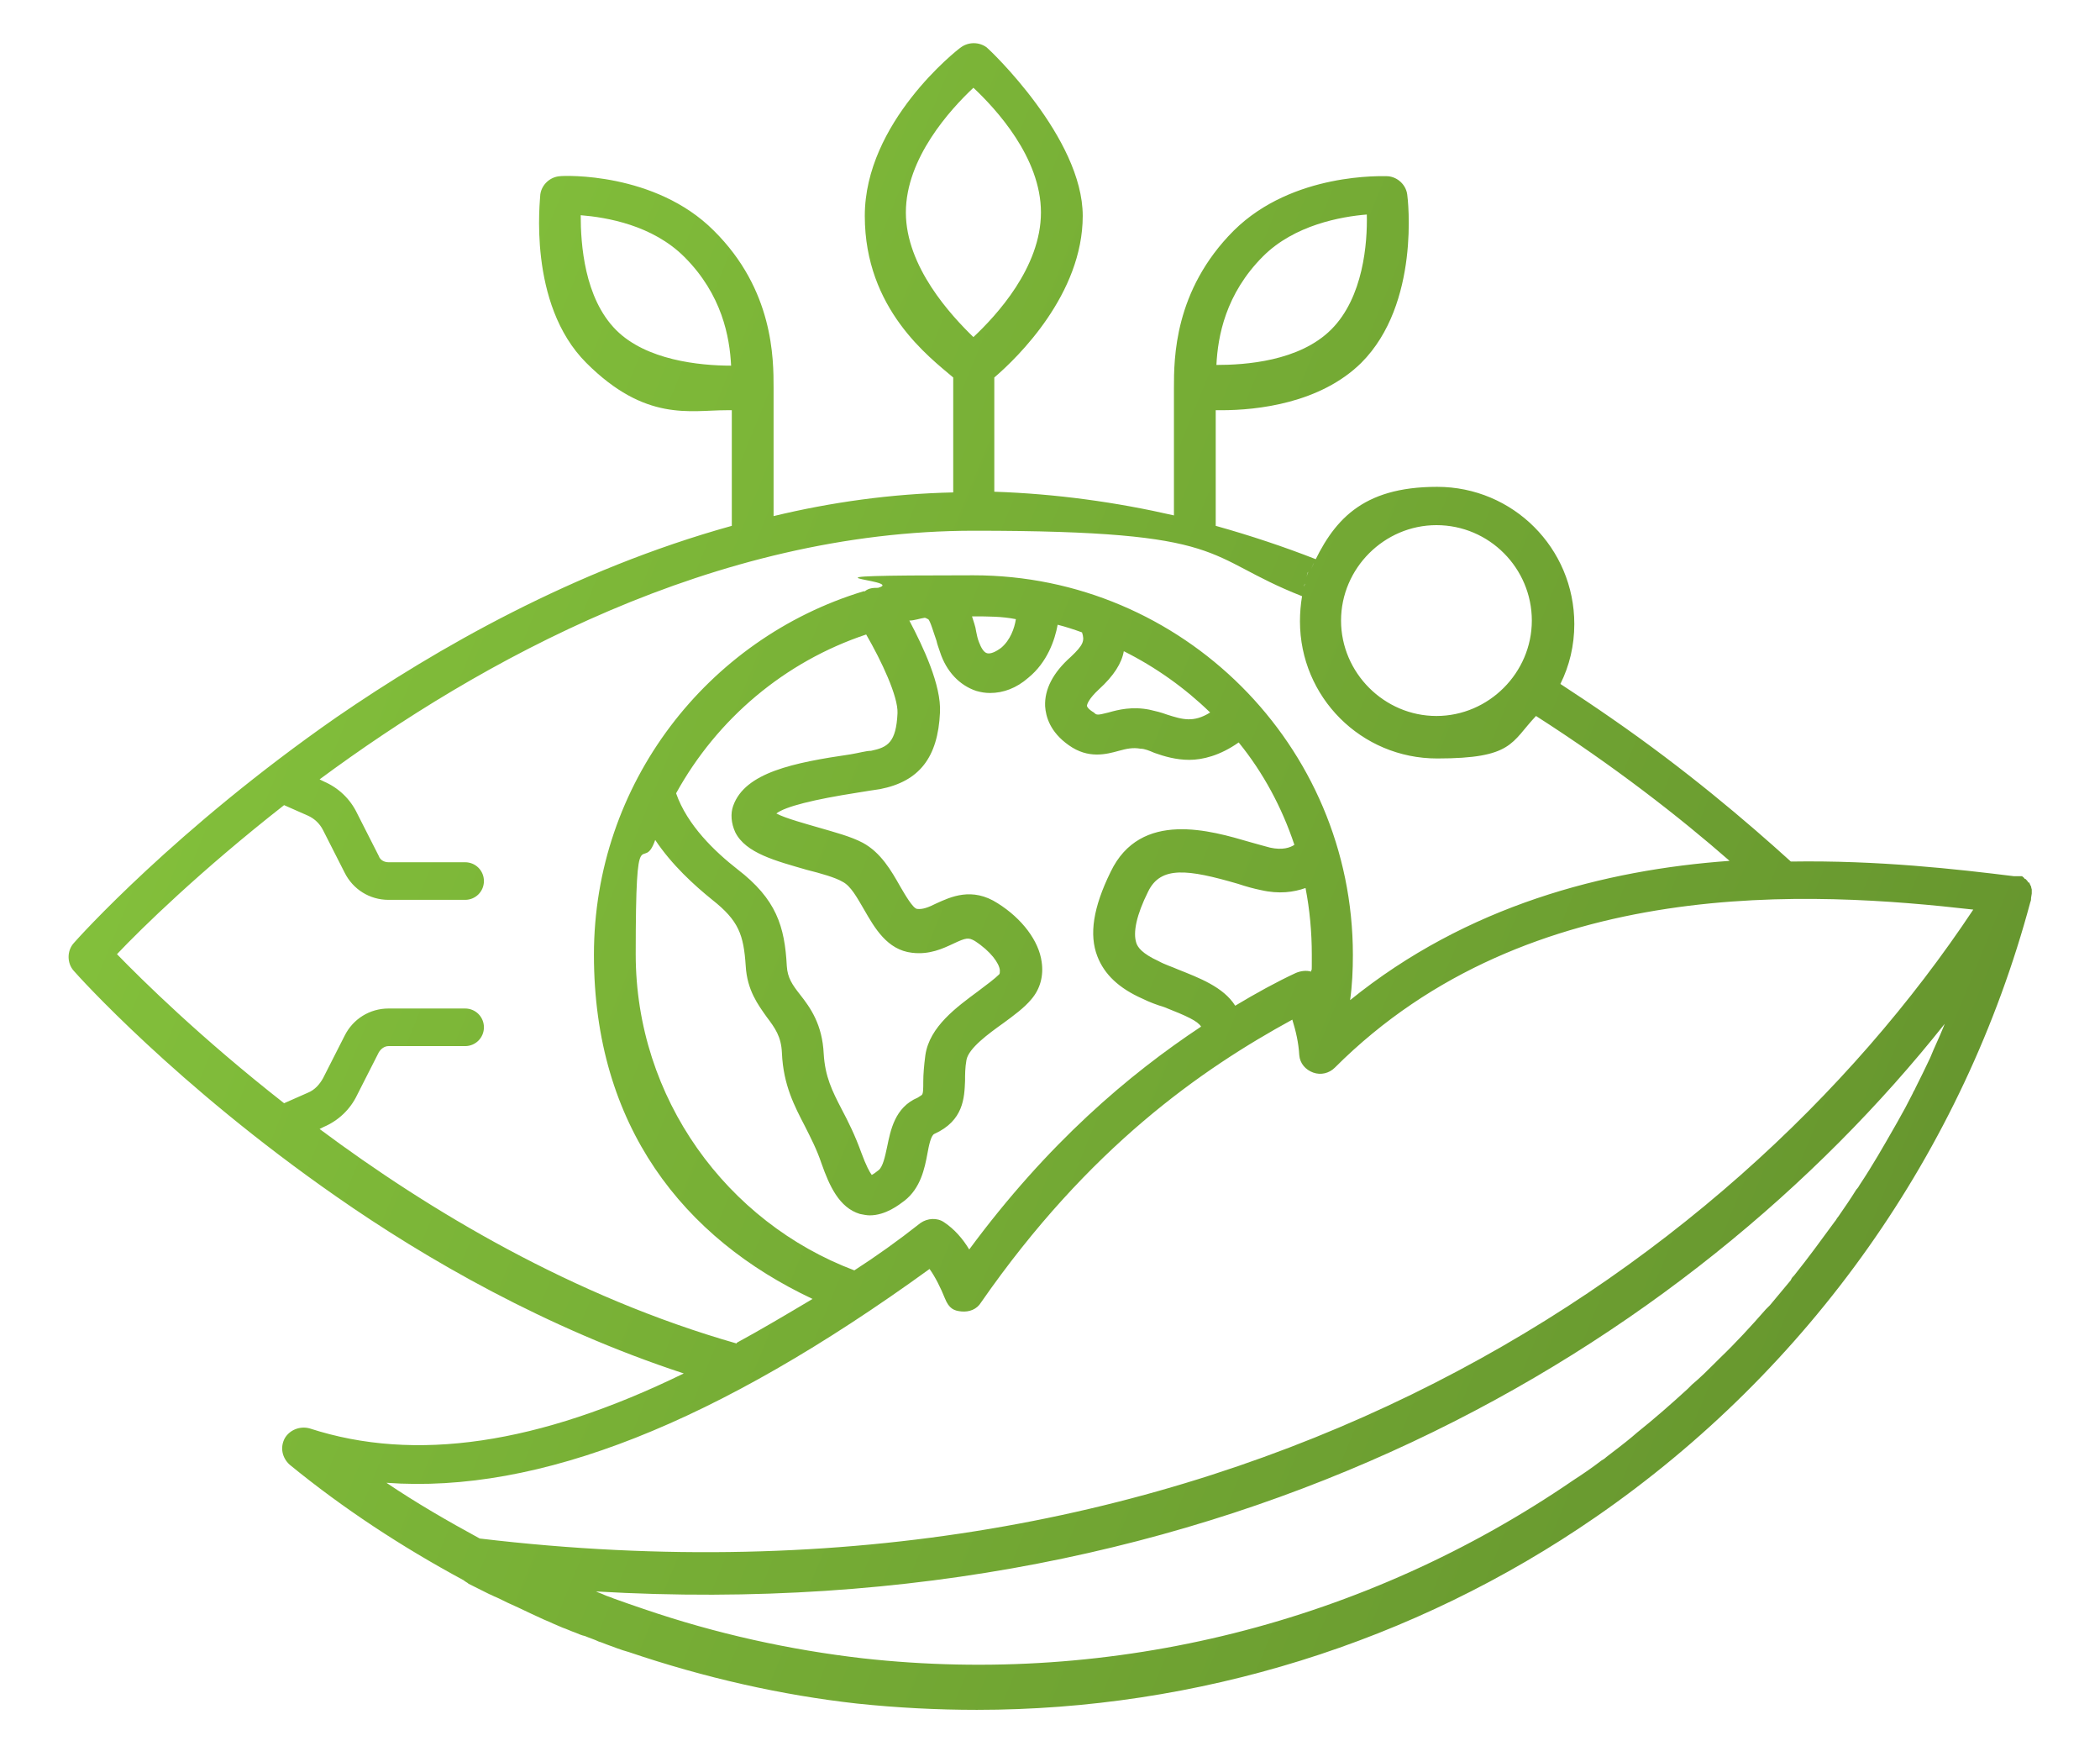 <?xml version="1.0" encoding="UTF-8"?>
<svg id="Ebene_1" data-name="Ebene 1" xmlns="http://www.w3.org/2000/svg" xmlns:xlink="http://www.w3.org/1999/xlink" version="1.1" viewBox="0 0 301.6 250.7">
  <defs>
    <style>
      .cls-1 {
        fill: url(#Unbenannter_Verlauf);
        stroke-width: 0px;
      }
    </style>
    <linearGradient id="Unbenannter_Verlauf" data-name="Unbenannter Verlauf" x1="9.4" y1="175.5" x2="281.5" y2="64.3" gradientTransform="translate(0 251) scale(1 -1)" gradientUnits="userSpaceOnUse">
      <stop offset="0" stop-color="#85c33c"/>
      <stop offset="1" stop-color="#66952e"/>
    </linearGradient>
  </defs>
  <path class="cls-1" d="M291.8,128.3v-.6c0,0-.1-.3-.1-.4s0,0-.1-.2-.1-.3-.2-.4c0,0,0,0-.1,0h0c-.1-.2-.2-.3-.4-.5h-.1c-.1-.2-.3-.3-.4-.4-.1,0-.1,0-.2,0s-.1,0-.2,0h-.1q-.1,0-.2,0c-.1,0-.2,0-.4,0h-.1c-8.1-1-19.4-2.3-32-2.1-6.4-5.8-15.1-13.2-25.8-20.6-2.3-1.6-4.7-3.2-7.3-4.9h0c1.3-2.6,2-5.5,2-8.6,0-10.9-8.8-19.7-19.7-19.7s-15,4.9-18.1,11.8c.2-.5.4-.9.7-1.4-4.6-1.8-9.4-3.4-14.4-4.8v-16.6h.8c5.2,0,14.2-1,20.1-6.8,8.5-8.5,6.7-23.6,6.6-24.2-.2-1.4-1.4-2.5-2.8-2.6-.6,0-13.6-.6-22.1,7.8-8.6,8.6-8.6,18.4-8.6,22.6v18.3c-8.3-1.9-16.9-3.1-25.8-3.4v-16.4c3.4-2.9,12.7-12,12.7-23.2s-13.3-23.8-13.8-24.2c-1.1-.8-2.6-.8-3.7,0-.6.4-13.8,10.8-13.8,24.2s9.3,20.3,12.7,23.2v16.5c-8.9.2-17.5,1.4-25.8,3.4v-18.4c0-4.2,0-14.1-8.6-22.6-8.4-8.4-21.5-7.9-22.1-7.8-1.4.1-2.6,1.2-2.8,2.6,0,.6-1.9,15.7,6.6,24.2s14.9,6.8,20.1,6.8h.8v16.6c-22.7,6.3-42.4,17.6-56.8,27.5-23,16-37.1,31.7-37.7,32.4-1,1.1-1,2.9,0,4,.6.7,14.7,16.4,37.7,32.4,12.9,9,30.1,18.9,49.9,25.4h0c-20.9,10.2-38.6,12.8-53.7,7.9-1.4-.4-2.9.2-3.6,1.4-.7,1.3-.4,2.8.7,3.8,7.7,6.3,16.1,11.8,25,16.6h0c.2.2.5.3.7.5.2.1.4.2.6.3.8.4,1.6.8,2.4,1.2.3.1.6.3.9.4.7.3,1.4.7,2.1,1,.4.2.7.3,1.1.5.6.3,1.3.6,1.9.9.4.2.9.4,1.3.6.6.3,1.2.5,1.8.8.5.2.9.4,1.4.6.6.2,1.2.5,1.8.7.5.2.9.4,1.4.5.7.3,1.4.5,2,.8.4.1.8.3,1.1.4,1.1.4,2.1.8,3.2,1.1,10.9,3.7,22,6.2,32.8,7.4,5.7.6,11.5.9,17.2.9,31.6,0,62.7-9.6,88.9-27.7,30.7-21.2,52.8-52.5,62.4-88.3.1-.2.1-.4.1-.6t0,0ZM181.4,36.8c4.5-4.5,11.2-5.7,14.9-6,.1,4.1-.5,11.9-5.1,16.5-4.6,4.6-12.4,5.1-16.5,5.1.2-4.1,1.3-10.2,6.7-15.6ZM88.5,47.4c-4.6-4.6-5.1-12.4-5.1-16.5,3.7.3,10.3,1.4,14.9,6,5.4,5.4,6.5,11.5,6.7,15.6-4.6,0-12.2-.8-16.5-5.1ZM206.3,75.4c7.6,0,13.7,6.2,13.7,13.7s-6.2,13.7-13.7,13.7-13.7-6.2-13.7-13.7,6.2-13.7,13.7-13.7ZM130.1,30.5c0-7.8,6.4-14.8,9.7-17.9,3.2,3,9.7,10,9.7,17.9s-6.4,14.8-9.7,17.9c-3.2-3.1-9.7-10.1-9.7-17.9ZM105.8,192.9c-23.5-6.7-44.2-19.1-59.9-30.8l.6-.3c2.1-.9,3.8-2.5,4.8-4.6l3.1-6.1c.3-.5.8-.9,1.4-.9h11c1.5,0,2.7-1.2,2.7-2.7s-1.2-2.7-2.7-2.7h-11c-2.7,0-5.1,1.5-6.3,3.9l-3.1,6.1c-.5.9-1.2,1.7-2.2,2.1l-3.4,1.5c-12-9.4-20.4-17.7-24-21.4,3.5-3.7,12-12,24-21.4l3.4,1.5c.9.4,1.7,1.1,2.2,2.1l3.1,6.1c1.2,2.4,3.6,3.9,6.3,3.9h11c1.5,0,2.7-1.2,2.7-2.7s-1.2-2.7-2.7-2.7h-11c-.6,0-1.2-.3-1.4-.9l-3.1-6.1c-1-2.1-2.7-3.7-4.8-4.6l-.6-.3c23-17,56.7-35.7,94-35.7s32.6,3.7,47.1,9.4c-.2,1.2-.3,2.4-.3,3.6,0,10.9,8.8,19.7,19.7,19.7s10.6-2.3,14.2-6.1c11.1,7.1,20.6,14.5,27.8,20.8h0c-18,1.3-37.7,6.4-54.5,20h0c.3-2.1.4-4.3.4-6.5,0-30.1-24.5-54.5-54.5-54.5s-9.3.6-13.7,1.8c-.6,0-1.3,0-1.9.5,0,0,0,0-.2,0-22.4,6.8-38.7,27.6-38.7,52.2s12.9,40.7,31.4,49.4c-3.7,2.2-7.4,4.4-10.9,6.3h0ZM187.9,82.1c-.1.2-.2.4-.2.7,0-.2,0-.5.2-.7ZM187.4,83.8c0,.2-.1.3-.1.5,0-.1,0-.3.1-.5ZM122.7,182.4c-18.3-6.9-31.4-24.7-31.4-45.4s1-11.2,2.8-16.4c2.4,3.6,5.6,6.5,8.2,8.6,3.8,3,4.5,5,4.8,9.5.2,3.5,1.8,5.6,3,7.3,1.2,1.6,2.1,2.8,2.2,5.2.2,4.6,1.8,7.6,3.3,10.5.8,1.6,1.7,3.3,2.4,5.4,1.1,3.1,2.5,6.3,5.5,7.2.5.1,1,.2,1.4.2,2.3,0,4.2-1.5,5-2.1,2.3-1.8,2.9-4.6,3.3-6.8.2-1.1.5-2.6,1-2.8,4.2-1.9,4.3-5.2,4.4-7.6,0-.9,0-1.9.2-3,.3-1.7,3.2-3.8,5.3-5.3,1.5-1.1,3-2.2,4-3.4,1.3-1.5,1.8-3.4,1.5-5.4-.4-3-2.8-6.2-6.3-8.4-3.7-2.4-6.8-.9-8.8,0-1.2.6-2,.9-2.8.8-.6-.1-1.7-2-2.4-3.2-1.3-2.3-2.8-4.9-5.4-6.3-1.7-.9-4-1.5-6.4-2.2-1.7-.5-4.7-1.3-6-2,1.3-1,5.3-2,11.7-3,1.3-.2,2.4-.4,3.2-.5,5.6-1.1,8.3-4.5,8.6-11,.2-3.9-2.4-9.4-4.4-13.2.7,0,1.5-.3,2.2-.4.2,0,.4.2.5.2.3.2.8,2,1.2,3.1.1.5.3,1,.5,1.6.9,2.8,2.8,4.8,5.2,5.6.7.2,1.3.3,2,.3,1.9,0,3.8-.7,5.5-2.2,2.7-2.2,3.8-5.4,4.2-7.6,1.2.3,2.4.7,3.5,1.1.4,1.2.2,1.8-1.6,3.5-2.6,2.3-3.8,4.7-3.7,7.1.1,1.5.7,3.7,3.4,5.6,2.8,2,5.4,1.3,7.2.8,1.1-.3,2-.5,3.1-.3.6,0,1.3.3,2,.6,1.4.5,3.1,1,5,1s4.4-.6,7.1-2.5c3.5,4.3,6.2,9.3,8,14.7-.6.4-1.7.8-3.5.4-.8-.2-1.8-.5-2.9-.8-5.5-1.6-15.7-4.7-20,4.3-2.5,5.1-3.1,9-1.9,12.1,1,2.6,3.1,4.6,6.5,6.1,1,.5,2.1.9,3.1,1.2,3.3,1.3,4.8,2,5.3,2.8-10.4,6.9-22,16.7-33.3,32-.9-1.5-2.1-2.9-3.6-3.9-1-.7-2.4-.6-3.4.1-3.3,2.6-6.4,4.8-9.5,6.8ZM105.6,119.5c1.5,3,5.8,4.1,10.3,5.4,2,.5,4.1,1.1,5.1,1.7,1.2.6,2.1,2.3,3.1,4,1.5,2.6,3.3,5.8,6.9,6.2,2.5.3,4.4-.6,5.9-1.3,1.9-.9,2.2-.9,3.1-.4,2.3,1.5,3.5,3.2,3.6,4.2,0,.3,0,.5-.1.6-.6.6-1.8,1.5-3,2.4-3.1,2.3-7,5.1-7.6,9.2-.2,1.5-.3,2.8-.3,3.8s0,1.7-.2,1.9c0,0-.1.1-.6.4-3.3,1.4-3.9,4.7-4.4,7.1-.3,1.4-.6,2.8-1.2,3.3-.5.4-.8.6-1,.7-.3-.4-.8-1.3-1.5-3.2-.9-2.5-1.9-4.5-2.8-6.2-1.4-2.7-2.4-4.7-2.6-8-.2-4.2-1.9-6.6-3.4-8.5-1.1-1.4-1.8-2.4-1.9-4.1-.3-5.7-1.5-9.6-7.1-13.9-3.2-2.5-7.2-6.3-8.8-10.9,5.9-10.7,15.6-18.9,27.3-22.8,2.2,3.8,4.6,8.9,4.5,11.3-.2,4.2-1.4,4.9-3.8,5.4-.7,0-1.7.3-2.9.5-8.2,1.2-15.2,2.6-16.9,7.4-.4,1.1-.3,2.5.3,3.8ZM139.6,88.5h.2c2.1,0,4.1,0,6.1.4-.2,1.3-.8,3-2.1,4.1-.8.6-1.5.9-2,.8s-.9-.8-1.2-1.6c-.2-.5-.3-1-.4-1.5-.1-.8-.4-1.5-.6-2.2ZM156.1,101.4c0-.3.3-1.1,1.7-2.4,2.2-2,3.3-3.8,3.6-5.5,4.6,2.3,8.8,5.3,12.4,8.8-2.4,1.5-4,1-6.2.3-.8-.3-1.6-.5-2.5-.7-2.5-.5-4.5,0-5.9.4-1.6.4-1.7.4-2.1,0-.7-.4-1-.8-1-1ZM177.4,144.4h0c-1.7-2.7-5.2-4-8.2-5.2-.9-.4-1.9-.7-2.8-1.2-2.4-1.1-3-2-3.2-2.6-.5-1.5,0-4,1.7-7.4,1.8-3.7,5.7-3.2,12.9-1.1,1.2.4,2.3.7,3.3.9,2.6.6,4.7.3,6.4-.3.6,3.1.9,6.3.9,9.6s0,1.6-.1,2.4c-.7-.2-1.5-.1-2.2.2-2.8,1.3-5.7,2.9-8.7,4.7ZM133.5,182.2c.8,1.1,1.6,2.7,2.2,4.2s1.3,1.8,2.4,1.9c1.1.1,2.2-.3,2.8-1.3,15.5-22.3,31.7-33.5,44.7-40.6.5,1.6.9,3.3,1,5.1.1,1.2.9,2.1,2,2.5s2.3.1,3.1-.7c28-28,68.8-25.3,91.7-22.7-35,52.7-108.7,102.9-214.5,90.3-4.6-2.5-9.1-5.1-13.4-8,21.9,1.6,47.5-8.6,78-30.7ZM123.9,238.1c-10.4-1.2-21-3.5-31.5-7.1-1.5-.5-2.9-1-4.3-1.5-.4-.2-.9-.3-1.3-.5s-.8-.3-1.2-.5c90.9,5.3,157-35.3,193.7-81.5-.1.2-.1.3-.2.5-.6,1.5-1.3,2.9-1.9,4.4h0c-.7,1.5-1.4,2.9-2.1,4.3-.1.3-.3.5-.4.8-.7,1.4-1.4,2.7-2.2,4.1-.1.2-.3.5-.4.7-1.6,2.8-3.2,5.6-5,8.3-.1.2-.3.5-.5.7-.8,1.3-1.7,2.6-2.6,3.9-.2.2-.3.5-.5.7-1.9,2.6-3.8,5.2-5.8,7.7-.2.2-.4.4-.5.7-1,1.2-2,2.4-3,3.6l-.6.6c-2.1,2.4-4.3,4.8-6.6,7l-.6.6c-1.1,1.1-2.2,2.2-3.4,3.2l-.6.6c-2.4,2.2-4.8,4.3-7.3,6.3-.2.2-.5.4-.7.6-1.2,1-2.4,1.9-3.7,2.9-.2.2-.5.4-.7.5-1.3,1-2.6,1.9-4,2.8-29.9,20.5-66.1,29.6-102.1,25.6Z"/>
</svg>